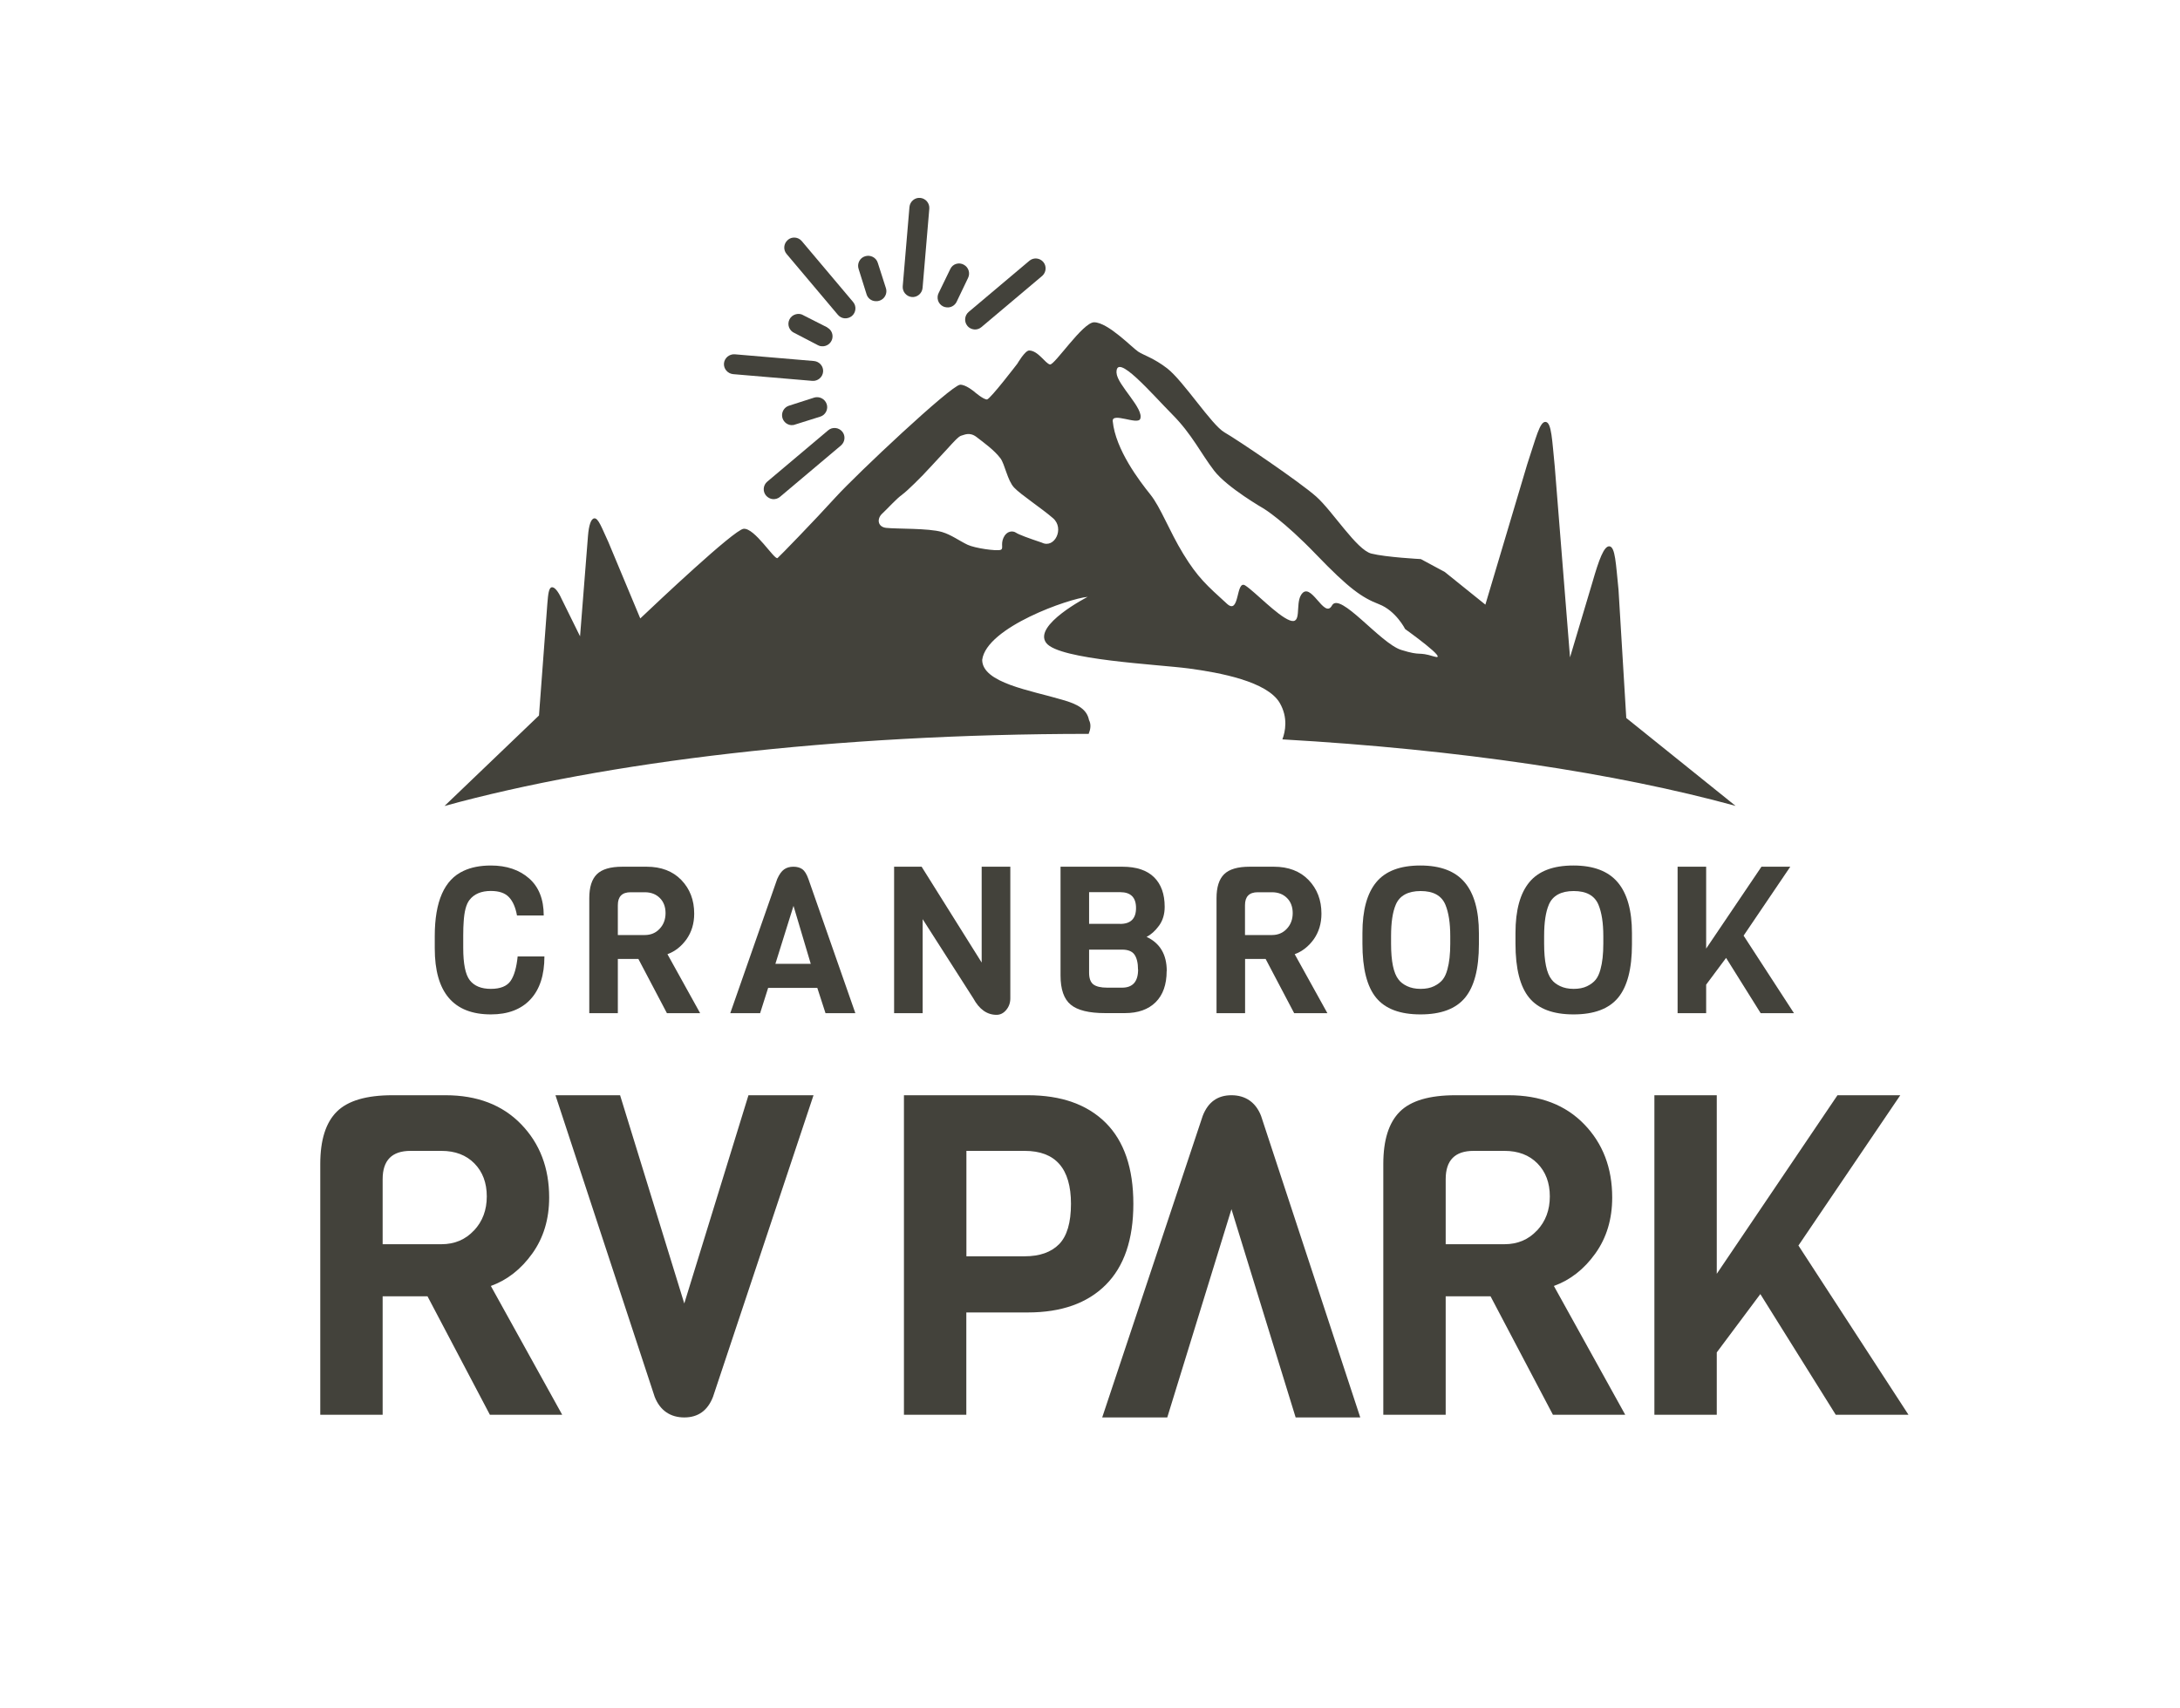 <?xml version="1.0" encoding="UTF-8"?>
<svg xmlns="http://www.w3.org/2000/svg" viewBox="0 0 252.67 198">
  <defs>
    <style>
      .cls-1 {
        fill: #43423b;
      }
    </style>
  </defs>
  <g id="text">
    <g>
      <path class="cls-1" d="M65.16,164h-8.38l-7.23-13.73h-5.2v13.73h-7.23v-29.08c0-2.77.64-4.79,1.92-6.06,1.28-1.27,3.43-1.9,6.45-1.9h6.14c3.68,0,6.6,1.12,8.77,3.36,2.17,2.24,3.25,5.07,3.25,8.5,0,2.5-.65,4.66-1.95,6.48-1.3,1.82-2.9,3.08-4.81,3.77l8.27,14.93ZM54.94,142.64c.99-1.06,1.48-2.37,1.48-3.95s-.48-2.85-1.43-3.82c-.95-.97-2.23-1.46-3.82-1.46h-3.59c-2.15,0-3.23,1.09-3.23,3.28v7.54h6.81c1.53,0,2.78-.53,3.77-1.59Z"/>
      <path class="cls-1" d="M94.29,126.96l-11.65,34.96c-.62,1.6-1.73,2.39-3.33,2.39s-2.81-.8-3.43-2.39l-11.5-34.96h7.49l7.44,24.14,7.44-24.14h7.54Z"/>
      <path class="cls-1" d="M127.75,164.31l11.65-34.96c.62-1.6,1.73-2.39,3.33-2.39s2.81.8,3.43,2.39l11.5,34.96h-7.49s-7.44-24.14-7.44-24.14l-7.44,24.14h-7.54Z"/>
      <path class="cls-1" d="M128.16,130.16c2.13,2.13,3.2,5.26,3.2,9.39s-1.07,7.26-3.2,9.39c-2.13,2.13-5.14,3.2-9.03,3.2h-7.13v11.86h-7.23v-37.04h14.36c3.88,0,6.89,1.07,9.03,3.2ZM124.13,139.55c0-4.09-1.79-6.14-5.36-6.14h-6.76v12.22h6.76c1.73,0,3.06-.47,3.98-1.4.92-.94,1.38-2.5,1.38-4.68Z"/>
      <path class="cls-1" d="M188.37,164h-8.38l-7.23-13.73h-5.2v13.73h-7.23v-29.08c0-2.77.64-4.79,1.92-6.06,1.28-1.27,3.43-1.9,6.45-1.9h6.14c3.68,0,6.6,1.12,8.77,3.36,2.17,2.24,3.25,5.07,3.25,8.5,0,2.5-.65,4.66-1.95,6.48-1.3,1.82-2.9,3.08-4.81,3.77l8.27,14.93ZM178.15,142.64c.99-1.06,1.48-2.37,1.48-3.95s-.48-2.85-1.43-3.82c-.95-.97-2.23-1.46-3.82-1.46h-3.59c-2.15,0-3.23,1.09-3.23,3.28v7.54h6.81c1.53,0,2.78-.53,3.77-1.59Z"/>
      <path class="cls-1" d="M208.45,144.39l12.75,19.61h-8.43l-8.74-13.99-5.05,6.76v7.23h-7.23v-37.04h7.23v20.7l13.99-20.7h7.28l-11.81,17.43Z"/>
    </g>
    <g>
      <path class="cls-1" d="M60.02,110.87h3.08c0,2.16-.54,3.82-1.62,4.98-1.08,1.16-2.61,1.74-4.58,1.74-4.34,0-6.51-2.55-6.51-7.65v-1.43c0-4.02,1.11-6.54,3.34-7.56.87-.41,1.93-.62,3.17-.62,1.81,0,3.29.5,4.42,1.49s1.7,2.43,1.7,4.3h-3.1c-.17-.94-.48-1.65-.93-2.12-.45-.48-1.14-.72-2.1-.72-1.11,0-1.94.35-2.48,1.05-.38.49-.6,1.34-.67,2.53-.03.38-.05.9-.05,1.55v1.48c0,1.83.25,3.08.76,3.74.52.67,1.34,1,2.44,1s1.87-.31,2.29-.92c.42-.61.69-1.56.82-2.85Z"/>
      <path class="cls-1" d="M81.14,117.45h-3.84l-3.31-6.29h-2.38v6.29h-3.31v-13.33c0-1.27.29-2.2.88-2.78.59-.58,1.57-.87,2.96-.87h2.81c1.68,0,3.02.51,4.02,1.54.99,1.03,1.49,2.32,1.49,3.9,0,1.14-.3,2.13-.89,2.97-.6.83-1.33,1.41-2.21,1.73l3.79,6.84ZM76.46,107.66c.45-.48.68-1.09.68-1.81s-.22-1.31-.66-1.75c-.44-.44-1.02-.67-1.75-.67h-1.64c-.99,0-1.48.5-1.48,1.5v3.46h3.12c.7,0,1.28-.24,1.73-.73Z"/>
      <path class="cls-1" d="M99.14,117.45h-3.46l-.95-2.93h-5.7l-.93,2.93h-3.46l5.44-15.55c.24-.54.5-.91.8-1.12.29-.21.66-.31,1.08-.31s.77.1,1.04.29c.26.19.5.57.7,1.14l5.44,15.55ZM93.97,111.73l-2-6.72-2.1,6.72h4.1Z"/>
      <path class="cls-1" d="M117.1,100.47v15.26c0,.52-.16.97-.48,1.35s-.69.56-1.12.56c-1.1,0-2-.64-2.69-1.91l-5.87-9.18v10.9h-3.31v-16.98h3.19l6.96,11.11v-11.11h3.31Z"/>
      <path class="cls-1" d="M135.22,112.56c0,1.57-.43,2.78-1.28,3.62-.85.84-2.04,1.26-3.56,1.26h-2.29c-1.88,0-3.21-.33-3.99-.98-.79-.65-1.18-1.78-1.18-3.38v-12.61h7.18c1.62,0,2.84.41,3.66,1.22s1.23,1.95,1.23,3.43c0,.86-.22,1.59-.66,2.19-.44.6-.92,1.03-1.44,1.29,1.56.73,2.34,2.05,2.34,3.96ZM129.83,107.1c1.22,0,1.84-.61,1.84-1.84s-.61-1.84-1.84-1.84h-3.6v3.67h3.6ZM131.9,112.39c0-.76-.14-1.34-.41-1.73-.27-.39-.76-.58-1.45-.58h-3.81v2.67c0,.65.16,1.1.49,1.36.33.25.86.38,1.61.38h1.72c1.24,0,1.86-.7,1.86-2.1Z"/>
      <path class="cls-1" d="M153.84,117.45h-3.84l-3.31-6.29h-2.38v6.29h-3.31v-13.33c0-1.27.29-2.2.88-2.78.59-.58,1.57-.87,2.96-.87h2.81c1.68,0,3.02.51,4.02,1.54.99,1.03,1.49,2.32,1.49,3.9,0,1.14-.3,2.13-.89,2.97-.6.83-1.33,1.41-2.21,1.73l3.79,6.84ZM149.15,107.66c.45-.48.68-1.09.68-1.81s-.22-1.31-.66-1.75c-.44-.44-1.02-.67-1.75-.67h-1.64c-.99,0-1.48.5-1.48,1.5v3.46h3.12c.7,0,1.28-.24,1.73-.73Z"/>
      <path class="cls-1" d="M171.41,108.17v1.29c0,2.85-.54,4.91-1.61,6.2s-2.79,1.93-5.16,1.93-4.08-.64-5.14-1.93c-1.06-1.29-1.59-3.38-1.59-6.27v-1.24c0-2.64.54-4.6,1.61-5.89s2.77-1.93,5.1-1.93,4.04.65,5.14,1.95,1.65,3.27,1.65,5.89ZM168.09,109.39v-.88c0-1.53-.19-2.74-.57-3.65-.45-1.05-1.4-1.57-2.86-1.57s-2.44.53-2.88,1.57c-.37.86-.55,2.07-.55,3.65v.88c0,2.05.29,3.43.86,4.15.22.3.55.56.99.77.44.21.96.32,1.57.32s1.13-.1,1.56-.31c.43-.21.76-.46,1-.76s.42-.7.55-1.19c.22-.78.33-1.77.33-2.98Z"/>
      <path class="cls-1" d="M189.15,108.17v1.29c0,2.85-.54,4.91-1.61,6.2s-2.79,1.93-5.16,1.93-4.08-.64-5.14-1.93c-1.06-1.29-1.59-3.38-1.59-6.27v-1.24c0-2.64.54-4.6,1.61-5.89s2.77-1.93,5.1-1.93,4.04.65,5.14,1.95,1.65,3.27,1.65,5.89ZM185.83,109.39v-.88c0-1.53-.19-2.74-.57-3.65-.45-1.05-1.4-1.57-2.86-1.57s-2.44.53-2.88,1.57c-.37.86-.55,2.07-.55,3.65v.88c0,2.05.29,3.43.86,4.15.22.3.55.56.99.77.44.21.96.32,1.57.32s1.13-.1,1.56-.31c.43-.21.76-.46,1-.76s.42-.7.55-1.19c.22-.78.33-1.77.33-2.98Z"/>
      <path class="cls-1" d="M202.09,108.46l5.84,8.99h-3.86l-4.01-6.41-2.31,3.1v3.31h-3.31v-16.98h3.31v9.49l6.41-9.49h3.34l-5.41,7.99Z"/>
    </g>
  </g>
  <g id="mountainicon">
    <g id="mountain">
      <path class="cls-1" d="M148.64,85.69c.33-.88.67-2.51-.31-4.2-1.45-2.5-6.95-3.52-10.54-4-3.6-.48-15.01-.99-16.52-2.95-1.6-2.07,4.79-5.35,4.79-5.35-2.07.16-11.73,3.51-12.22,7.3.01,2.68,5.66,3.55,9.22,4.61,1.97.54,2.92,1.18,3.16,2.37.27.51.17,1.09-.04,1.6-29.47.01-56.01,3.23-74.66,8.36l10.95-10.49.97-12.97c.09-1.12.17-1.82.5-1.89.31-.07.75.45,1.14,1.32h0s2.15,4.36,2.15,4.36l.92-11.65h0c.1-1.21.34-1.97.72-2.02.48-.07.88,1.11,1.64,2.74l3.7,8.86c1.94-1.84,10.83-10.24,11.96-10.39,1.28-.16,3.59,3.64,3.95,3.39.18-.13,4.27-4.34,6.74-7.06,2.49-2.73,13.35-12.94,14.41-13.03.63-.05,1.62.78,1.62.78,0,0,1.13.98,1.52.92.39-.07,3.51-4.15,3.51-4.15,0,0,.88-1.52,1.36-1.52,1.04,0,1.89,1.53,2.42,1.62.53.09,3.8-4.89,5.11-4.89,1.61,0,4.45,2.98,5.11,3.4.65.43,1.8.74,3.36,1.94,1.91,1.49,5.15,6.57,6.64,7.42,1.49.85,8.72,5.74,10.64,7.45,1.91,1.7,4.68,6.17,6.38,6.6,1.7.43,5.74.64,5.74.64l2.77,1.49,4.71,3.79,4.85-16.27c1.02-3.05,1.45-4.99,2.14-4.91.69.07.74,2.13,1.05,5.16l1.77,22.13,2.6-8.71c.75-2.61,1.34-4.22,1.97-4.16.68.07.74,2.02,1.05,5.02l.9,14.88,12.67,10.19c-13.85-3.8-32.03-6.54-52.52-7.71ZM104.57,57.34c-.64.43-1.77,1.7-2.3,2.18-.66.59-.57,1.55.43,1.67,1.27.14,4.9.02,6.48.48,1.08.32,2,1.02,2.97,1.48.85.4,3.33.75,3.82.59.39-.13-.02-.61.34-1.41s1.07-.83,1.43-.59,1.46.64,3.01,1.16c1.48.74,2.66-1.65,1.3-2.83s-3.73-2.72-4.51-3.55-1.07-2.71-1.59-3.4c-.73-.96-1.9-1.79-2.75-2.45s-1.49-.22-1.78-.17-.97.81-1.65,1.56-2.81,3.02-2.81,3.02c0,0-1.76,1.81-2.39,2.25ZM129.42,43.26c.08,1.36,3.23,4.14,2.73,5.31-.3.71-3.28-.81-3.18.25.32,3.31,3.13,6.97,4.35,8.49s2.17,4.19,3.84,6.92,2.73,3.64,5.05,5.76c1.51,1.38,1.01-2.83,2.12-2.12s3.71,3.49,5.15,4.04c1.45.55.64-1.82,1.31-2.93,1.11-1.82,2.68,2.88,3.59,1.21s5.61,4.4,8.03,5.15c2.43.76,1.82.15,3.79.76s-3.34-3.18-3.34-3.18c0,0-1.06-2.12-3.03-2.88s-3.49-1.82-7.28-5.76c-3.79-3.94-6.06-5.31-6.06-5.31,0,0-4.24-2.43-5.76-4.4s-2.58-4.24-4.85-6.52-6.61-7.38-6.47-4.8Z"/>
      <g id="sunburst">
        <path class="cls-1" d="M104.63,33.18c-.05.63.42,1.19,1.05,1.25s1.19-.42,1.25-1.05l.78-9.19c.05-.63-.42-1.19-1.05-1.25s-1.19.42-1.25,1.05l-.78,9.19Z"/>
        <path class="cls-1" d="M112.13,37.79c.2.23.48.37.78.4.3.03.61-.07.84-.27l7.06-5.95c.46-.42.51-1.13.11-1.6-.4-.47-1.1-.55-1.59-.16l-7.06,5.95c-.48.41-.55,1.14-.14,1.62h0Z"/>
        <path class="cls-1" d="M97.61,50.02c-.41-.48-1.14-.55-1.62-.14l-7.06,5.95c-.49.41-.55,1.14-.14,1.62.2.23.48.38.78.41.31.02.61-.07.84-.27l7.06-5.95c.48-.41.55-1.14.14-1.62Z"/>
        <path class="cls-1" d="M83.91,42.12c-.05.63.42,1.18,1.05,1.25l9.19.78c.63.05,1.19-.42,1.25-1.05s-.42-1.19-1.05-1.25l-9.19-.78c-.63-.04-1.19.42-1.25,1.05Z"/>
        <path class="cls-1" d="M91.31,27.82c-.49.41-.55,1.14-.14,1.62l5.95,7.06c.2.23.48.38.78.4.31.02.6-.08.84-.27.48-.41.55-1.14.14-1.62l-5.95-7.06c-.41-.49-1.14-.55-1.62-.14Z"/>
        <path class="cls-1" d="M102.68,33.4l-.94-2.93c-.09-.3-.3-.55-.58-.69-.28-.14-.6-.17-.9-.07-.3.09-.54.3-.68.58-.14.28-.16.6-.06.9l.92,2.93c.14.45.54.76,1.01.79.15.02.29,0,.44-.04.31-.09.56-.29.71-.57.15-.28.18-.61.08-.91h0Z"/>
        <path class="cls-1" d="M111.72,30.69c-.28-.16-.6-.19-.9-.1-.3.09-.55.31-.68.6l-1.33,2.74c-.15.27-.18.6-.09.9.09.3.31.55.59.69.13.06.27.1.42.11.47.05.91-.2,1.13-.61l1.35-2.82c.26-.55.05-1.21-.49-1.51h0Z"/>
        <path class="cls-1" d="M94.37,46.09l-2.93.94c-.52.17-.85.68-.79,1.23.06.54.5.97,1.04,1.02.15,0,.3,0,.44-.06l2.93-.92h0c.3-.09.55-.3.69-.58.14-.28.17-.6.06-.9-.21-.59-.85-.91-1.45-.73h0Z"/>
        <path class="cls-1" d="M95.94,37.98l-2.78-1.41c-.27-.18-.61-.23-.92-.14-.31.08-.58.29-.73.58s-.17.63-.06.93c.11.3.35.55.65.67l2.73,1.42c.13.07.28.11.42.11.54.04,1.04-.3,1.2-.83.15-.53-.08-1.09-.57-1.34h.05Z"/>
      </g>
    </g>
  </g>
</svg>